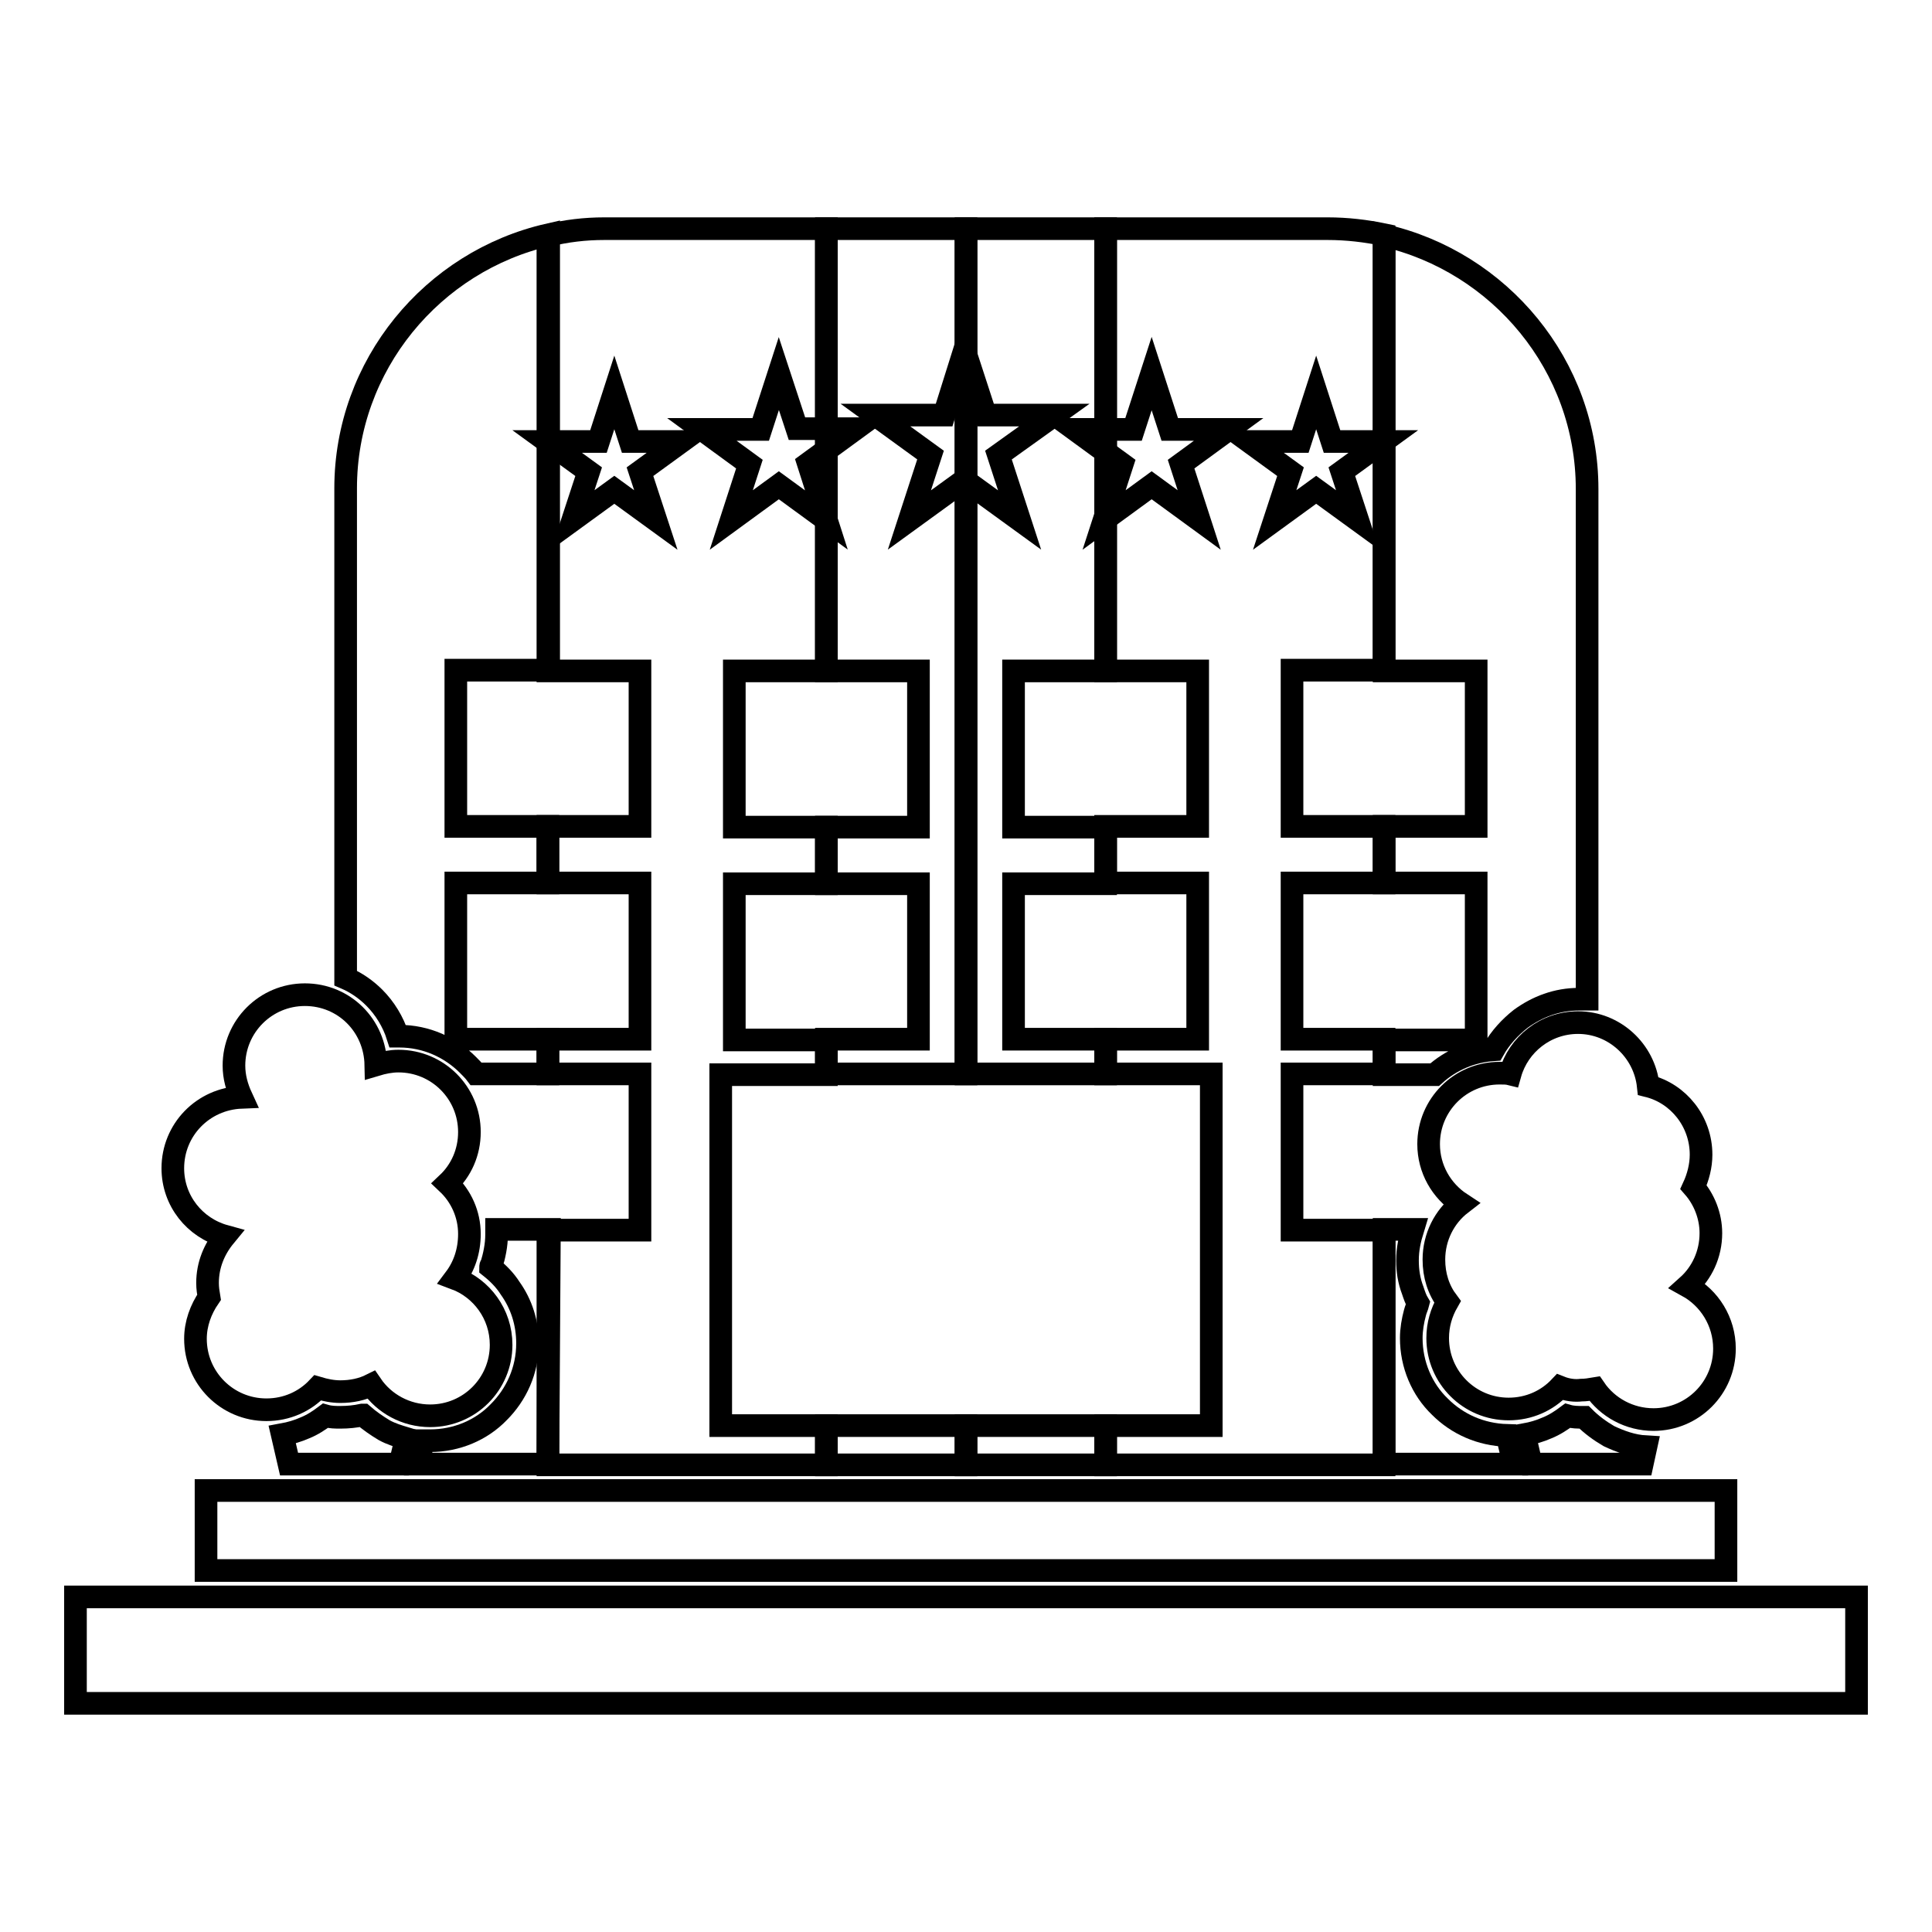 <?xml version="1.0" encoding="utf-8"?>
<!-- Svg Vector Icons : http://www.onlinewebfonts.com/icon -->
<!DOCTYPE svg PUBLIC "-//W3C//DTD SVG 1.1//EN" "http://www.w3.org/Graphics/SVG/1.1/DTD/svg11.dtd">
<svg version="1.1" xmlns="http://www.w3.org/2000/svg" xmlns:xlink="http://www.w3.org/1999/xlink" x="0px" y="0px" viewBox="0 0 256 256" enable-background="new 0 0 256 256" xml:space="preserve">
<g><g><path stroke-width="3" fill-opacity="0" stroke="#000000"  d="M60.3,169.4c3.5,1.3,6.1,4.7,6.1,8.8c0,5.2-4.2,9.4-9.4,9.4c-3.2,0-6.1-1.6-7.8-4.1c-1.2,0.6-2.6,0.9-4.1,0.9c-1,0-2-0.2-3-0.5c-1.7,1.8-4.1,2.9-6.8,2.9c-5.2,0-9.4-4.2-9.4-9.4c0-2,0.7-3.9,1.8-5.5c-0.1-0.6-0.2-1.2-0.2-1.9c0-2.4,0.9-4.5,2.3-6.2c-4-1.1-6.9-4.7-6.9-9c0-5.1,4-9.2,9.1-9.4c-0.6-1.3-1-2.7-1-4.2c0-5.2,4.2-9.4,9.4-9.4c5.2,0,9.3,4.1,9.4,9.3c1-0.3,2-0.5,3-0.5c5.2,0,9.4,4.2,9.4,9.4c0,2.7-1.1,5.1-2.9,6.8c1.8,1.7,2.9,4.1,2.9,6.7C62.2,165.8,61.5,167.8,60.3,169.4z"/><path stroke-width="3" fill-opacity="0" stroke="#000000"  d="M206.7,183.8c-1.7,1.8-4.1,2.9-6.8,2.9c-5.2,0-9.4-4.2-9.4-9.4c0-1.8,0.5-3.4,1.3-4.8c-1.2-1.6-1.8-3.5-1.8-5.6c0-3,1.4-5.7,3.6-7.4c-2.6-1.7-4.3-4.6-4.3-7.9c0-5.2,4.2-9.4,9.4-9.4c0.5,0,1,0,1.4,0.1c1.1-3.9,4.7-6.8,9-6.8c4.8,0,8.8,3.7,9.3,8.4c4,1,7,4.7,7,9.1c0,1.5-0.4,3-1,4.3c1.4,1.6,2.3,3.8,2.3,6.1c0,2.8-1.2,5.3-3.1,7c2.9,1.6,4.9,4.7,4.9,8.3c0,5.2-4.2,9.4-9.4,9.4c-3.2,0-6.1-1.6-7.8-4.1c-0.6,0.1-1.2,0.2-1.8,0.2C208.7,184.3,207.7,184.2,206.7,183.8z"/><path stroke-width="3" fill-opacity="0" stroke="#000000"  d="M217.6,194l0.5-2.3c-1.8-0.1-3.4-0.7-4.9-1.4c-1.2-0.7-2.3-1.5-3.3-2.5c-0.1,0-0.1,0-0.2,0c-0.6,0-1.3,0-2-0.2c-0.8,0.6-1.7,1.2-2.7,1.6c-0.9,0.4-1.9,0.7-3,0.9l0.9,3.9H217.6z"/><path stroke-width="3" fill-opacity="0" stroke="#000000"  d="M53,194l0.8-3.4c-1-0.3-2-0.6-2.9-1.1c-1-0.6-2-1.3-2.8-2l-0.1,0l0,0c-0.9,0.2-1.9,0.3-2.9,0.3c-0.6,0-1.3,0-2-0.2c-0.8,0.6-1.7,1.2-2.7,1.6c-0.9,0.4-1.9,0.7-3,0.9l0.9,3.9L53,194L53,194z"/><path stroke-width="3" fill-opacity="0" stroke="#000000"  d="M27.3,197.5h201.4v10.6H27.3V197.5L27.3,197.5z"/><path stroke-width="3" fill-opacity="0" stroke="#000000"  d="M10,211.6h236v14.1H10V211.6L10,211.6z"/><path stroke-width="3" fill-opacity="0" stroke="#000000"  d="M183.4,31.2c15.3,3.5,26.9,17.2,26.9,33.6v67.6c-0.4,0-0.7,0-1.1,0c-2.9,0-5.5,1-7.7,2.6c-1.4,1.1-2.7,2.5-3.6,4.1c-3,0.2-5.7,1.4-7.8,3.3h-6.7v-4.6h12.2V117h-12.2v-7.5h12.2V88.9h-12.2V31.2L183.4,31.2z"/><path stroke-width="3" fill-opacity="0" stroke="#000000"  d="M183.4,162.9h3.8c-0.4,1.3-0.7,2.6-0.7,4.1c0,1.4,0.2,2.7,0.7,4c0.2,0.6,0.4,1.2,0.7,1.7c-0.1,0.4-0.3,0.8-0.4,1.2c-0.3,1.1-0.5,2.3-0.5,3.4c0,3.5,1.4,6.8,3.8,9.1c2.3,2.3,5.4,3.7,8.9,3.8l0.9,3.8h-17.2V162.9z"/><path stroke-width="3" fill-opacity="0" stroke="#000000"  d="M146.5,30.3h29.4c2.6,0,5.1,0.3,7.5,0.8v57.7h-12.2v20.7h12.2v7.5h-12.2v20.7h12.2v4.6h-12.2V163h12.2v31.1h-36.9v-5.2h14v-46.6h-14v-4.6h12.2V117h-12.2v-7.5h12.2V88.9h-12.2V30.3z"/><path stroke-width="3" fill-opacity="0" stroke="#000000"  d="M128,30.3h18.5v58.6h-12.2v20.7h12.2v7.5h-12.2v20.6h12.2v4.6H128V30.3z"/><path stroke-width="3" fill-opacity="0" stroke="#000000"  d="M128,188.9h18.5v5.2H128V188.9z"/><path stroke-width="3" fill-opacity="0" stroke="#000000"  d="M109.5,30.3H128v112h-18.5v-4.6h12.2v-20.6h-12.2v-7.5h12.2V88.9h-12.2V30.3z"/><path stroke-width="3" fill-opacity="0" stroke="#000000"  d="M109.5,188.9H128v5.2h-18.5V188.9L109.5,188.9z"/><path stroke-width="3" fill-opacity="0" stroke="#000000"  d="M80.1,30.3h29.4v58.6H97.3v20.7h12.2v7.5H97.3v20.7h12.2v4.6h-14v46.5h14v5.2H72.6V163h12.2v-20.7H72.6v-4.6h12.2v-20.7H72.6v-7.5h12.2V88.9H72.6V31.2C75,30.6,77.5,30.3,80.1,30.3z"/><path stroke-width="3" fill-opacity="0" stroke="#000000"  d="M72.6,194H55.4l0.7-3.1c0.3,0,0.6,0,0.9,0c3.5,0,6.8-1.4,9.1-3.8c2.3-2.3,3.8-5.5,3.8-9.1c0-2.7-0.8-5.2-2.3-7.3c-0.7-1.1-1.6-2-2.6-2.8c0-0.1,0-0.2,0.1-0.2c0.4-1.3,0.7-2.7,0.7-4.1c0-0.2,0-0.5,0-0.7h7L72.6,194L72.6,194z"/><path stroke-width="3" fill-opacity="0" stroke="#000000"  d="M72.6,142.3h-9.5c-0.3-0.4-0.7-0.8-1.1-1.2c-2.3-2.3-5.5-3.8-9.1-3.8h-0.2c-0.6-1.9-1.7-3.7-3.1-5.1c-1.1-1.1-2.4-2-3.8-2.6V64.7c0-16.3,11.5-30.1,26.9-33.6v57.7H60.4v20.7h12.2v7.5H60.4v20.7h12.2V142.3L72.6,142.3z"/><path stroke-width="3" fill-opacity="0" stroke="#000000"  d="M125.1,55l-9.1,0l7.3,5.3l-2.8,8.6l7.3-5.3l7.3,5.3l-2.8-8.6l7.4-5.3l-9.1,0l-2.8-8.6L125.1,55z"/><path stroke-width="3" fill-opacity="0" stroke="#000000"  d="M150.2,56.9h-7.8l6.3,4.6l-2.4,7.4l6.3-4.6l6.3,4.6l-2.4-7.4l6.3-4.6H155l-2.4-7.4L150.2,56.9z"/><path stroke-width="3" fill-opacity="0" stroke="#000000"  d="M172.3,58.5h-6.8l5.5,4l-2.1,6.4l5.5-4l5.5,4l-2.1-6.4l5.5-4h-6.8l-2.1-6.5L172.3,58.5z"/><path stroke-width="3" fill-opacity="0" stroke="#000000"  d="M103.2,49.5l-2.4,7.4H93l6.3,4.6l-2.4,7.4l6.3-4.6l6.3,4.6l-2.4-7.5l6.3-4.6h-7.8L103.2,49.5z"/><path stroke-width="3" fill-opacity="0" stroke="#000000"  d="M81.4,52l-2.1,6.5h-6.8l5.5,4l-2.1,6.4l5.5-4l5.5,4l-2.1-6.4l5.5-4h-6.8L81.4,52z"/></g></g>
</svg>